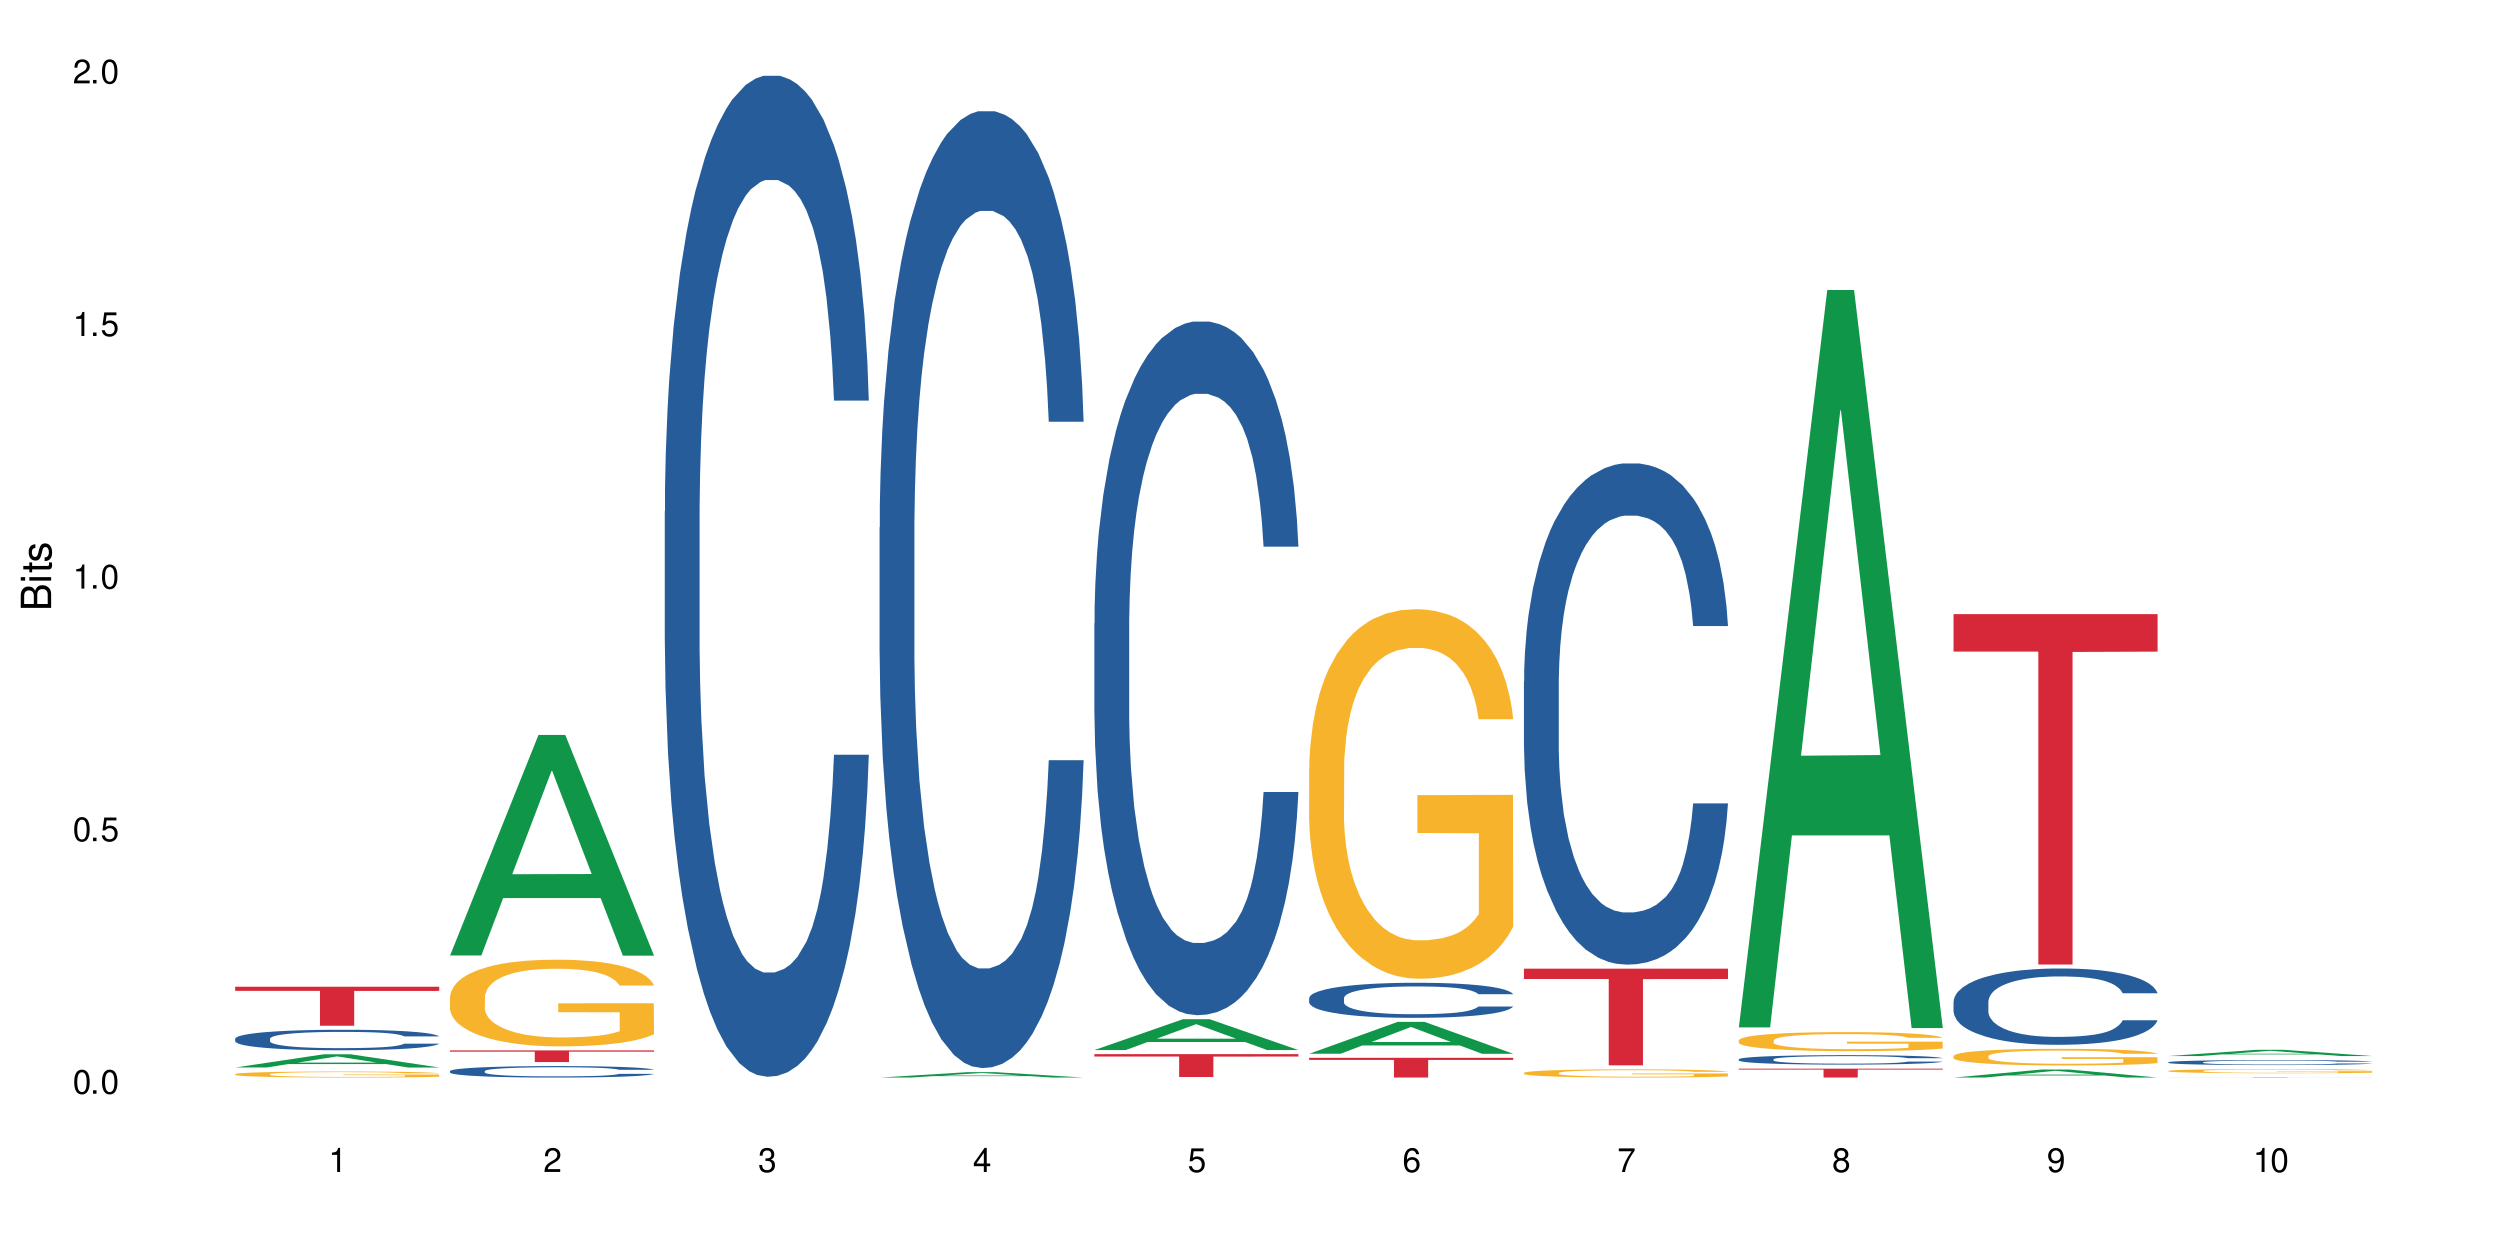 <?xml version="1.0" encoding="UTF-8"?>
<svg xmlns="http://www.w3.org/2000/svg" xmlns:xlink="http://www.w3.org/1999/xlink" width="720" height="360" viewBox="0 0 720 360">
<defs>
<g>
<g id="glyph-0-0">
</g>
<g id="glyph-0-1">
<path d="M 2.641 -6.938 C 2 -6.938 1.422 -6.656 1.078 -6.172 C 0.641 -5.562 0.406 -4.641 0.406 -3.359 C 0.406 -1.016 1.188 0.219 2.641 0.219 C 4.078 0.219 4.859 -1.016 4.859 -3.297 C 4.859 -4.641 4.656 -5.547 4.203 -6.172 C 3.844 -6.656 3.281 -6.938 2.641 -6.938 Z M 2.641 -6.188 C 3.547 -6.188 4 -5.25 4 -3.375 C 4 -1.406 3.562 -0.484 2.625 -0.484 C 1.734 -0.484 1.281 -1.438 1.281 -3.344 C 1.281 -5.25 1.734 -6.188 2.641 -6.188 Z M 2.641 -6.188 "/>
</g>
<g id="glyph-0-2">
<path d="M 1.828 -1 L 0.828 -1 L 0.828 0 L 1.828 0 Z M 1.828 -1 "/>
</g>
<g id="glyph-0-3">
<path d="M 4.562 -6.797 L 1.062 -6.797 L 0.547 -3.094 L 1.328 -3.094 C 1.719 -3.562 2.047 -3.734 2.578 -3.734 C 3.484 -3.734 4.062 -3.109 4.062 -2.094 C 4.062 -1.125 3.484 -0.531 2.578 -0.531 C 1.828 -0.531 1.375 -0.906 1.188 -1.672 L 0.328 -1.672 C 0.453 -1.109 0.547 -0.844 0.75 -0.594 C 1.125 -0.078 1.828 0.219 2.594 0.219 C 3.969 0.219 4.922 -0.781 4.922 -2.219 C 4.922 -3.562 4.031 -4.484 2.719 -4.484 C 2.25 -4.484 1.859 -4.359 1.469 -4.062 L 1.734 -5.969 L 4.562 -5.969 Z M 4.562 -6.797 "/>
</g>
<g id="glyph-0-4">
<path d="M 2.484 -4.938 L 2.484 0 L 3.328 0 L 3.328 -6.938 L 2.766 -6.938 C 2.469 -5.875 2.281 -5.734 0.984 -5.562 L 0.984 -4.938 Z M 2.484 -4.938 "/>
</g>
<g id="glyph-0-5">
<path d="M 4.859 -0.828 L 1.281 -0.828 C 1.359 -1.406 1.672 -1.781 2.5 -2.281 L 3.469 -2.828 C 4.406 -3.344 4.906 -4.062 4.906 -4.906 C 4.906 -5.484 4.672 -6.031 4.266 -6.406 C 3.859 -6.766 3.375 -6.938 2.719 -6.938 C 1.859 -6.938 1.219 -6.625 0.844 -6.031 C 0.609 -5.672 0.5 -5.234 0.484 -4.531 L 1.328 -4.531 C 1.359 -5.016 1.406 -5.281 1.531 -5.516 C 1.75 -5.938 2.188 -6.203 2.703 -6.203 C 3.469 -6.203 4.031 -5.641 4.031 -4.891 C 4.031 -4.344 3.719 -3.859 3.125 -3.516 L 2.234 -3 C 0.812 -2.172 0.406 -1.531 0.328 -0.016 L 4.859 -0.016 Z M 4.859 -0.828 "/>
</g>
<g id="glyph-0-6">
<path d="M 2.125 -3.188 L 2.578 -3.188 C 3.5 -3.188 3.984 -2.766 3.984 -1.922 C 3.984 -1.062 3.469 -0.531 2.594 -0.531 C 1.656 -0.531 1.203 -1 1.156 -2.016 L 0.312 -2.016 C 0.344 -1.453 0.438 -1.094 0.609 -0.781 C 0.953 -0.109 1.625 0.219 2.547 0.219 C 3.953 0.219 4.859 -0.625 4.859 -1.938 C 4.859 -2.828 4.516 -3.297 3.703 -3.594 C 4.344 -3.844 4.656 -4.328 4.656 -5.031 C 4.656 -6.219 3.875 -6.938 2.578 -6.938 C 1.203 -6.938 0.484 -6.172 0.453 -4.703 L 1.297 -4.703 C 1.312 -5.125 1.344 -5.359 1.453 -5.578 C 1.641 -5.969 2.062 -6.203 2.594 -6.203 C 3.344 -6.203 3.797 -5.75 3.797 -5 C 3.797 -4.516 3.609 -4.219 3.25 -4.047 C 3.016 -3.953 2.703 -3.922 2.125 -3.906 Z M 2.125 -3.188 "/>
</g>
<g id="glyph-0-7">
<path d="M 3.141 -1.672 L 3.141 0 L 3.984 0 L 3.984 -1.672 L 4.984 -1.672 L 4.984 -2.438 L 3.984 -2.438 L 3.984 -6.938 L 3.359 -6.938 L 0.266 -2.578 L 0.266 -1.672 Z M 3.141 -2.438 L 1 -2.438 L 3.141 -5.5 Z M 3.141 -2.438 "/>
</g>
<g id="glyph-0-8">
<path d="M 4.781 -5.125 C 4.609 -6.266 3.891 -6.938 2.844 -6.938 C 2.094 -6.938 1.422 -6.578 1.031 -5.953 C 0.594 -5.266 0.406 -4.422 0.406 -3.172 C 0.406 -2 0.578 -1.25 0.984 -0.641 C 1.359 -0.078 1.953 0.219 2.703 0.219 C 3.984 0.219 4.922 -0.75 4.922 -2.094 C 4.922 -3.375 4.062 -4.281 2.844 -4.281 C 2.172 -4.281 1.641 -4.031 1.281 -3.516 C 1.281 -5.234 1.828 -6.188 2.797 -6.188 C 3.391 -6.188 3.797 -5.797 3.938 -5.125 Z M 2.734 -3.531 C 3.547 -3.531 4.062 -2.953 4.062 -2.031 C 4.062 -1.156 3.484 -0.531 2.703 -0.531 C 1.922 -0.531 1.328 -1.188 1.328 -2.078 C 1.328 -2.938 1.906 -3.531 2.734 -3.531 Z M 2.734 -3.531 "/>
</g>
<g id="glyph-0-9">
<path d="M 4.984 -6.797 L 0.438 -6.797 L 0.438 -5.969 L 4.109 -5.969 C 2.5 -3.656 1.828 -2.234 1.328 0 L 2.219 0 C 2.594 -2.172 3.453 -4.047 4.984 -6.094 Z M 4.984 -6.797 "/>
</g>
<g id="glyph-0-10">
<path d="M 3.75 -3.656 C 4.469 -4.094 4.688 -4.438 4.688 -5.078 C 4.688 -6.172 3.844 -6.938 2.641 -6.938 C 1.438 -6.938 0.594 -6.172 0.594 -5.094 C 0.594 -4.438 0.812 -4.094 1.516 -3.656 C 0.734 -3.266 0.359 -2.703 0.359 -1.922 C 0.359 -0.656 1.281 0.219 2.641 0.219 C 3.984 0.219 4.922 -0.656 4.922 -1.922 C 4.922 -2.703 4.531 -3.266 3.75 -3.656 Z M 2.641 -6.188 C 3.359 -6.188 3.812 -5.75 3.812 -5.062 C 3.812 -4.406 3.344 -3.984 2.641 -3.984 C 1.922 -3.984 1.453 -4.406 1.453 -5.078 C 1.453 -5.75 1.922 -6.188 2.641 -6.188 Z M 2.641 -3.266 C 3.484 -3.266 4.062 -2.719 4.062 -1.906 C 4.062 -1.078 3.484 -0.531 2.625 -0.531 C 1.797 -0.531 1.219 -1.094 1.219 -1.906 C 1.219 -2.719 1.781 -3.266 2.641 -3.266 Z M 2.641 -3.266 "/>
</g>
<g id="glyph-0-11">
<path d="M 0.516 -1.578 C 0.672 -0.453 1.406 0.219 2.438 0.219 C 3.188 0.219 3.859 -0.141 4.266 -0.766 C 4.688 -1.453 4.891 -2.297 4.891 -3.547 C 4.891 -4.719 4.703 -5.453 4.312 -6.078 C 3.938 -6.641 3.344 -6.938 2.594 -6.938 C 1.297 -6.938 0.359 -5.969 0.359 -4.625 C 0.359 -3.344 1.234 -2.453 2.453 -2.453 C 3.094 -2.453 3.578 -2.672 4.016 -3.203 C 4 -1.484 3.469 -0.531 2.5 -0.531 C 1.906 -0.531 1.484 -0.906 1.359 -1.578 Z M 2.578 -6.203 C 3.375 -6.203 3.969 -5.531 3.969 -4.641 C 3.969 -3.797 3.391 -3.188 2.547 -3.188 C 1.734 -3.188 1.234 -3.766 1.234 -4.688 C 1.234 -5.562 1.797 -6.203 2.578 -6.203 Z M 2.578 -6.203 "/>
</g>
<g id="glyph-1-0">
</g>
<g id="glyph-1-1">
<path d="M 0 -0.953 L 0 -4.891 C 0 -5.719 -0.234 -6.344 -0.734 -6.797 C -1.188 -7.234 -1.812 -7.469 -2.5 -7.469 C -3.547 -7.469 -4.188 -7 -4.625 -5.875 C -4.984 -6.688 -5.625 -7.094 -6.531 -7.094 C -7.172 -7.094 -7.734 -6.859 -8.141 -6.391 C -8.562 -5.922 -8.75 -5.344 -8.75 -4.5 L -8.75 -0.953 Z M -4.984 -2.062 L -7.766 -2.062 L -7.766 -4.219 C -7.766 -4.844 -7.688 -5.203 -7.453 -5.5 C -7.219 -5.812 -6.859 -5.969 -6.375 -5.969 C -5.891 -5.969 -5.531 -5.812 -5.297 -5.5 C -5.062 -5.203 -4.984 -4.844 -4.984 -4.219 Z M -0.984 -2.062 L -4 -2.062 L -4 -4.781 C -4 -5.766 -3.438 -6.359 -2.484 -6.359 C -1.547 -6.359 -0.984 -5.766 -0.984 -4.781 Z M -0.984 -2.062 "/>
</g>
<g id="glyph-1-2">
<path d="M -6.281 -1.797 L -6.281 -0.797 L 0 -0.797 L 0 -1.797 Z M -8.75 -1.797 L -8.75 -0.797 L -7.484 -0.797 L -7.484 -1.797 Z M -8.75 -1.797 "/>
</g>
<g id="glyph-1-3">
<path d="M -6.281 -3.047 L -6.281 -2.016 L -8.016 -2.016 L -8.016 -1.016 L -6.281 -1.016 L -6.281 -0.172 L -5.469 -0.172 L -5.469 -1.016 L -0.719 -1.016 C -0.078 -1.016 0.281 -1.453 0.281 -2.234 C 0.281 -2.5 0.25 -2.719 0.188 -3.047 L -0.641 -3.047 C -0.609 -2.906 -0.594 -2.766 -0.594 -2.562 C -0.594 -2.141 -0.719 -2.016 -1.156 -2.016 L -5.469 -2.016 L -5.469 -3.047 Z M -6.281 -3.047 "/>
</g>
<g id="glyph-1-4">
<path d="M -4.531 -5.25 C -5.766 -5.25 -6.469 -4.422 -6.469 -2.969 C -6.469 -1.516 -5.719 -0.562 -4.547 -0.562 C -3.562 -0.562 -3.094 -1.062 -2.734 -2.562 L -2.516 -3.484 C -2.344 -4.188 -2.094 -4.469 -1.641 -4.469 C -1.047 -4.469 -0.641 -3.875 -0.641 -3 C -0.641 -2.453 -0.797 -2 -1.062 -1.75 C -1.25 -1.594 -1.422 -1.531 -1.875 -1.469 L -1.875 -0.406 C -0.422 -0.453 0.281 -1.266 0.281 -2.922 C 0.281 -4.5 -0.5 -5.516 -1.719 -5.516 C -2.656 -5.516 -3.172 -4.984 -3.469 -3.734 L -3.703 -2.766 C -3.891 -1.953 -4.156 -1.609 -4.594 -1.609 C -5.188 -1.609 -5.547 -2.125 -5.547 -2.938 C -5.547 -3.75 -5.203 -4.172 -4.531 -4.203 Z M -4.531 -5.25 "/>
</g>
</g>
</defs>
<rect x="-72" y="-36" width="864" height="432" fill="rgb(100%, 100%, 100%)" fill-opacity="1"/>
<path fill-rule="nonzero" fill="rgb(6.275%, 58.824%, 28.235%)" fill-opacity="1" d="M 67.73 307.438 L 67.793 307.434 L 93.223 303.633 L 100.945 303.633 L 126.5 307.441 L 117.52 307.441 L 111.117 306.445 L 83.051 306.445 L 76.773 307.438 L 67.73 307.438 L 85.75 306.035 L 108.543 306.031 L 97.176 304.254 L 97.051 304.25 L 96.926 304.262 L 85.688 306.031 L 85.75 306.035 Z M 67.73 307.438 "/>
<path fill-rule="nonzero" fill="rgb(14.51%, 36.078%, 60%)" fill-opacity="1" d="M 67.73 299.141 L 67.801 299.137 L 67.801 299.004 L 68.02 298.801 L 68.52 298.543 L 69.02 298.363 L 70.312 298.047 L 72.102 297.738 L 73.965 297.5 L 75.328 297.359 L 76.547 297.254 L 79.34 297.055 L 81.133 296.953 L 83.066 296.859 L 85.434 296.77 L 87.152 296.715 L 91.023 296.629 L 93.891 296.59 L 96.113 296.574 L 100.914 296.574 L 103.781 296.594 L 105.859 296.621 L 108.152 296.664 L 110.086 296.715 L 113.457 296.832 L 116.465 296.984 L 117.828 297.07 L 119.977 297.238 L 121.625 297.398 L 122.773 297.539 L 124.062 297.738 L 125.207 297.98 L 126.07 298.258 L 126.5 298.488 L 116.465 298.488 L 115.965 298.273 L 115.391 298.105 L 114.316 297.883 L 113.238 297.727 L 111.734 297.57 L 110.375 297.469 L 108.512 297.367 L 106.863 297.301 L 105.141 297.254 L 103.492 297.223 L 100.34 297.188 L 96.684 297.188 L 95.324 297.199 L 92.527 297.242 L 91.023 297.281 L 88.871 297.355 L 87.367 297.426 L 85.578 297.535 L 84.359 297.625 L 82.852 297.766 L 81.777 297.891 L 80.559 298.066 L 79.844 298.203 L 79.199 298.352 L 78.625 298.531 L 78.195 298.719 L 77.906 298.918 L 77.766 299.113 L 77.766 299.949 L 77.906 300.145 L 78.266 300.371 L 79.199 300.699 L 80.559 300.984 L 82.137 301.211 L 83.641 301.371 L 84.5 301.449 L 85.648 301.535 L 87.441 301.641 L 90.02 301.75 L 91.523 301.793 L 93.816 301.836 L 96.184 301.859 L 99.336 301.859 L 102.133 301.836 L 103.996 301.809 L 105.93 301.766 L 108.582 301.676 L 110.23 301.59 L 111.664 301.484 L 112.738 301.383 L 113.457 301.297 L 114.531 301.129 L 115.391 300.945 L 116.035 300.758 L 116.465 300.574 L 126.5 300.574 L 126.07 300.789 L 125.422 301 L 124.777 301.156 L 123.777 301.348 L 122.629 301.512 L 120.98 301.703 L 119.617 301.824 L 117.828 301.961 L 116.18 302.062 L 114.387 302.156 L 111.734 302.262 L 110.016 302.316 L 108.152 302.363 L 105.93 302.406 L 103.137 302.445 L 100.125 302.469 L 97.328 302.473 L 94.32 302.461 L 92.098 302.441 L 89.16 302.391 L 85.504 302.293 L 82.852 302.191 L 80.773 302.09 L 78.984 301.98 L 76.977 301.836 L 74.395 301.598 L 72.82 301.414 L 71.746 301.266 L 70.527 301.055 L 69.664 300.867 L 68.664 300.562 L 67.945 300.18 L 67.73 299.883 Z M 67.73 299.141 "/>
<path fill-rule="nonzero" fill="rgb(96.863%, 70.196%, 16.863%)" fill-opacity="1" d="M 67.73 309.344 L 67.801 309.344 L 67.801 309.309 L 68.09 309.238 L 68.805 309.141 L 69.738 309.059 L 70.742 308.996 L 71.387 308.961 L 72.461 308.914 L 73.395 308.879 L 75.758 308.809 L 78.77 308.742 L 80.418 308.715 L 82.281 308.688 L 84.93 308.656 L 86.148 308.645 L 89.875 308.621 L 94.105 308.605 L 98.762 308.598 L 100.914 308.602 L 103.852 308.605 L 107.863 308.625 L 110.16 308.641 L 111.949 308.656 L 113.812 308.676 L 116.105 308.707 L 118.258 308.746 L 119.977 308.785 L 121.695 308.832 L 123.129 308.883 L 124.348 308.938 L 125.422 309.004 L 126.07 309.062 L 126.5 309.117 L 116.535 309.117 L 115.965 309.062 L 115.32 309.02 L 114.242 308.965 L 113.168 308.926 L 112.094 308.898 L 110.086 308.855 L 108.367 308.832 L 106.215 308.809 L 104.137 308.793 L 101.773 308.785 L 100.34 308.781 L 96.543 308.781 L 93.102 308.793 L 91.094 308.805 L 89.66 308.816 L 87.656 308.84 L 86.438 308.859 L 85.719 308.875 L 83.57 308.922 L 82.137 308.969 L 81.348 308.996 L 80.344 309.047 L 79.629 309.086 L 78.84 309.152 L 78.41 309.199 L 77.836 309.309 L 77.766 309.594 L 77.98 309.652 L 78.41 309.719 L 78.984 309.777 L 79.844 309.836 L 80.703 309.883 L 82.207 309.945 L 83.496 309.984 L 84.5 310.012 L 86.438 310.055 L 87.227 310.07 L 89.09 310.098 L 91.023 310.121 L 93.387 310.141 L 95.18 310.148 L 98.047 310.156 L 101.703 310.156 L 106 310.148 L 108.727 310.133 L 110.59 310.121 L 111.809 310.109 L 113.312 310.094 L 114.387 310.078 L 115.391 310.059 L 116.609 310.031 L 116.609 309.652 L 98.906 309.652 L 98.906 309.473 L 126.426 309.473 L 126.5 310.094 L 124.992 310.137 L 123.129 310.176 L 121.34 310.211 L 119.477 310.234 L 116.824 310.266 L 114.672 310.285 L 111.375 310.309 L 108.367 310.32 L 105.215 310.332 L 102.418 310.336 L 96.184 310.336 L 93.031 310.324 L 90.52 310.312 L 88.227 310.297 L 85.934 310.277 L 83.066 310.242 L 81.203 310.215 L 79.27 310.184 L 77.336 310.141 L 75.613 310.098 L 74.469 310.066 L 73.32 310.027 L 72.102 309.98 L 70.957 309.926 L 70.098 309.879 L 69.309 309.82 L 68.734 309.77 L 68.16 309.699 L 67.875 309.641 L 67.73 309.59 Z M 67.73 309.344 "/>
<path fill-rule="nonzero" fill="rgb(83.922%, 15.686%, 22.353%)" fill-opacity="1" d="M 67.73 284.176 L 126.5 284.176 L 126.5 285.379 L 102.008 285.391 L 102.008 295.414 L 92.152 295.414 L 92.152 285.402 L 92.008 285.379 L 67.73 285.379 Z M 67.73 284.176 "/>
<path fill-rule="nonzero" fill="rgb(6.275%, 58.824%, 28.235%)" fill-opacity="1" d="M 129.594 275.172 L 129.656 275.109 L 155.082 211.664 L 162.805 211.664 L 188.359 275.23 L 179.383 275.23 L 172.977 258.637 L 144.91 258.637 L 138.633 275.172 L 129.594 275.172 L 147.613 251.773 L 170.402 251.715 L 159.039 222.051 L 158.914 221.992 L 158.789 222.168 L 147.547 251.715 L 147.613 251.773 Z M 129.594 275.172 "/>
<path fill-rule="nonzero" fill="rgb(14.51%, 36.078%, 60%)" fill-opacity="1" d="M 129.594 308.473 L 129.664 308.469 L 129.664 308.395 L 129.879 308.281 L 130.379 308.137 L 130.883 308.035 L 132.172 307.859 L 133.965 307.688 L 135.828 307.555 L 137.188 307.477 L 138.406 307.414 L 141.203 307.305 L 142.992 307.246 L 144.93 307.195 L 147.293 307.145 L 149.016 307.113 L 152.883 307.066 L 155.75 307.043 L 157.973 307.035 L 162.773 307.035 L 165.641 307.047 L 167.719 307.062 L 170.012 307.086 L 171.949 307.113 L 175.316 307.18 L 178.324 307.266 L 179.688 307.312 L 181.836 307.406 L 183.484 307.496 L 184.633 307.574 L 185.922 307.688 L 187.07 307.824 L 187.93 307.977 L 188.359 308.105 L 178.324 308.105 L 177.824 307.984 L 177.25 307.891 L 176.176 307.77 L 175.102 307.68 L 173.598 307.594 L 172.234 307.535 L 170.371 307.477 L 168.723 307.441 L 167.004 307.414 L 165.355 307.398 L 162.199 307.379 L 158.547 307.379 L 157.184 307.383 L 154.391 307.41 L 152.883 307.43 L 150.734 307.473 L 149.23 307.512 L 147.438 307.57 L 146.219 307.625 L 144.715 307.703 L 143.641 307.77 L 142.422 307.871 L 141.703 307.945 L 141.059 308.031 L 140.484 308.129 L 140.055 308.234 L 139.77 308.348 L 139.625 308.457 L 139.625 308.926 L 139.77 309.035 L 140.129 309.16 L 141.059 309.344 L 142.422 309.504 L 143.996 309.633 L 145.504 309.723 L 146.363 309.766 L 147.508 309.812 L 149.301 309.871 L 151.879 309.934 L 153.387 309.957 L 155.68 309.98 L 158.043 309.992 L 161.199 309.992 L 163.992 309.98 L 165.855 309.965 L 167.789 309.941 L 170.441 309.891 L 172.09 309.844 L 173.523 309.785 L 174.598 309.727 L 175.316 309.68 L 176.391 309.586 L 177.25 309.484 L 177.895 309.379 L 178.324 309.273 L 188.359 309.273 L 187.93 309.395 L 187.285 309.512 L 186.641 309.602 L 185.637 309.707 L 184.488 309.801 L 182.84 309.906 L 181.48 309.977 L 179.688 310.051 L 178.039 310.109 L 176.246 310.16 L 173.598 310.219 L 171.875 310.25 L 170.012 310.277 L 167.789 310.301 L 164.996 310.324 L 161.984 310.336 L 159.191 310.336 L 156.18 310.332 L 153.957 310.32 L 151.02 310.293 L 147.367 310.238 L 144.715 310.18 L 142.637 310.125 L 140.844 310.062 L 138.836 309.98 L 136.258 309.848 L 134.68 309.746 L 133.605 309.66 L 132.387 309.543 L 131.527 309.438 L 130.523 309.27 L 129.809 309.055 L 129.594 308.887 Z M 129.594 308.473 "/>
<path fill-rule="nonzero" fill="rgb(96.863%, 70.196%, 16.863%)" fill-opacity="1" d="M 129.594 287.086 L 129.664 287.062 L 129.664 286.605 L 129.949 285.582 L 130.668 284.168 L 131.598 283.004 L 132.602 282.09 L 133.246 281.613 L 134.32 280.926 L 135.254 280.426 L 137.617 279.398 L 140.629 278.441 L 142.277 278.031 L 144.141 277.645 L 146.793 277.211 L 148.012 277.051 L 151.738 276.684 L 155.965 276.457 L 160.625 276.391 L 162.773 276.41 L 165.711 276.504 L 169.727 276.754 L 172.02 276.98 L 173.812 277.211 L 175.676 277.508 L 177.969 277.961 L 180.117 278.512 L 181.836 279.059 L 183.559 279.742 L 184.992 280.473 L 186.211 281.27 L 187.285 282.227 L 187.93 283.027 L 188.359 283.824 L 178.398 283.824 L 177.824 283.027 L 177.18 282.41 L 176.105 281.656 L 175.031 281.109 L 173.953 280.676 L 171.949 280.082 L 170.227 279.719 L 168.078 279.398 L 166 279.195 L 163.633 279.059 L 162.199 279.012 L 158.402 279.012 L 154.961 279.172 L 152.957 279.355 L 151.523 279.535 L 149.516 279.879 L 148.297 280.152 L 147.582 280.336 L 145.43 281.043 L 143.996 281.68 L 143.207 282.113 L 142.207 282.797 L 141.488 283.414 L 140.699 284.328 L 140.27 285.012 L 139.695 286.562 L 139.625 290.668 L 139.84 291.535 L 140.27 292.469 L 140.844 293.289 L 141.703 294.156 L 142.562 294.82 L 144.07 295.707 L 145.359 296.301 L 146.363 296.688 L 148.297 297.305 L 149.086 297.512 L 150.949 297.922 L 152.883 298.238 L 155.25 298.512 L 157.039 298.648 L 159.906 298.766 L 163.562 298.766 L 167.863 298.629 L 170.586 298.445 L 172.449 298.262 L 173.668 298.102 L 175.172 297.852 L 176.246 297.625 L 177.25 297.371 L 178.469 296.984 L 178.469 291.535 L 160.766 291.512 L 160.766 288.957 L 188.289 288.934 L 188.359 297.852 L 186.855 298.469 L 184.992 299.062 L 183.199 299.516 L 181.336 299.906 L 178.684 300.34 L 176.535 300.613 L 173.238 300.93 L 170.227 301.137 L 167.074 301.273 L 164.277 301.34 L 160.984 301.363 L 158.043 301.32 L 154.891 301.184 L 152.383 301 L 150.09 300.773 L 147.797 300.477 L 144.93 299.996 L 143.066 299.609 L 141.129 299.129 L 139.195 298.559 L 137.477 297.941 L 136.328 297.465 L 135.184 296.918 L 133.965 296.234 L 132.816 295.457 L 131.957 294.75 L 131.168 293.953 L 130.594 293.199 L 130.023 292.172 L 129.734 291.352 L 129.594 290.645 Z M 129.594 287.086 "/>
<path fill-rule="nonzero" fill="rgb(83.922%, 15.686%, 22.353%)" fill-opacity="1" d="M 129.594 302.523 L 188.359 302.523 L 188.359 302.883 L 163.867 302.887 L 163.867 305.875 L 154.012 305.875 L 154.012 302.887 L 153.871 302.883 L 129.594 302.883 Z M 129.594 302.523 "/>
<path fill-rule="nonzero" fill="rgb(14.51%, 36.078%, 60%)" fill-opacity="1" d="M 191.453 147.262 L 191.523 147 L 191.523 140.676 L 191.738 130.66 L 192.242 118.012 L 192.742 109.316 L 194.031 93.77 L 195.824 78.746 L 197.688 67.152 L 199.051 60.301 L 200.27 55.031 L 203.062 45.281 L 204.855 40.273 L 206.789 35.793 L 209.156 31.312 L 210.875 28.68 L 214.746 24.461 L 217.613 22.617 L 219.832 21.828 L 224.637 21.828 L 227.5 22.879 L 229.582 24.199 L 231.875 26.305 L 233.809 28.68 L 237.176 34.477 L 240.188 41.855 L 241.547 46.07 L 243.699 54.238 L 245.348 62.145 L 246.492 68.996 L 247.785 78.746 L 248.93 90.605 L 249.789 104.047 L 250.219 115.375 L 240.188 115.375 L 239.684 104.836 L 239.113 96.668 L 238.035 85.863 L 236.961 78.219 L 235.457 70.578 L 234.094 65.57 L 232.23 60.562 L 230.582 57.402 L 228.863 55.031 L 227.215 53.449 L 224.062 51.867 L 220.406 51.867 L 219.043 52.395 L 216.25 54.504 L 214.746 56.348 L 212.594 60.039 L 211.09 63.465 L 209.297 68.734 L 208.078 73.215 L 206.574 80.066 L 205.5 86.125 L 204.281 94.82 L 203.566 101.41 L 202.918 108.789 L 202.348 117.484 L 201.918 126.707 L 201.629 136.457 L 201.484 145.945 L 201.484 186.789 L 201.629 196.277 L 201.988 207.344 L 202.918 223.422 L 204.281 237.387 L 205.859 248.453 L 207.363 256.359 L 208.223 260.051 L 209.371 264.266 L 211.16 269.535 L 213.742 274.805 L 215.246 276.914 L 217.539 279.023 L 219.906 280.078 L 223.059 280.078 L 225.852 279.023 L 227.715 277.707 L 229.652 275.598 L 232.305 271.117 L 233.953 266.902 L 235.387 261.895 L 236.461 256.887 L 237.176 252.672 L 238.254 244.5 L 239.113 235.543 L 239.758 226.32 L 240.188 217.359 L 250.219 217.359 L 249.789 227.898 L 249.145 238.176 L 248.5 245.82 L 247.496 255.043 L 246.352 263.211 L 244.703 272.434 L 243.34 278.496 L 241.547 285.082 L 239.898 290.09 L 238.109 294.57 L 235.457 299.84 L 233.738 302.477 L 231.875 304.848 L 229.652 306.957 L 226.855 308.801 L 223.848 309.855 L 221.051 310.117 L 218.043 309.59 L 215.82 308.539 L 212.883 306.164 L 209.227 301.422 L 206.574 296.414 L 204.496 291.41 L 202.703 286.137 L 200.699 279.023 L 198.117 267.43 L 196.543 258.469 L 195.465 251.09 L 194.246 240.812 L 193.387 231.59 L 192.383 216.832 L 191.668 198.121 L 191.453 183.629 Z M 191.453 147.262 "/>
<path fill-rule="nonzero" fill="rgb(6.275%, 58.824%, 28.235%)" fill-opacity="1" d="M 253.312 310.336 L 253.375 310.336 L 278.805 308.77 L 286.527 308.77 L 312.082 310.336 L 303.102 310.336 L 296.699 309.93 L 268.633 309.93 L 262.355 310.336 L 253.312 310.336 L 271.332 309.758 L 294.125 309.758 L 282.762 309.027 L 282.633 309.027 L 282.508 309.031 L 271.27 309.758 L 271.332 309.758 Z M 253.312 310.336 "/>
<path fill-rule="nonzero" fill="rgb(14.51%, 36.078%, 60%)" fill-opacity="1" d="M 253.312 151.941 L 253.387 151.691 L 253.387 145.645 L 253.602 136.074 L 254.102 123.98 L 254.605 115.668 L 255.895 100.809 L 257.684 86.449 L 259.547 75.367 L 260.91 68.816 L 262.129 63.781 L 264.922 54.461 L 266.715 49.672 L 268.652 45.391 L 271.016 41.109 L 272.734 38.59 L 276.605 34.559 L 279.473 32.797 L 281.695 32.039 L 286.496 32.039 L 289.363 33.047 L 291.441 34.309 L 293.734 36.324 L 295.668 38.59 L 299.039 44.133 L 302.047 51.184 L 303.41 55.215 L 305.559 63.023 L 307.207 70.582 L 308.355 77.129 L 309.645 86.449 L 310.793 97.785 L 311.652 110.633 L 312.082 121.465 L 302.047 121.465 L 301.547 111.387 L 300.973 103.578 L 299.898 93.25 L 298.824 85.945 L 297.316 78.641 L 295.957 73.855 L 294.094 69.07 L 292.445 66.047 L 290.723 63.781 L 289.074 62.27 L 285.922 60.758 L 282.266 60.758 L 280.906 61.262 L 278.109 63.277 L 276.605 65.039 L 274.457 68.566 L 272.949 71.84 L 271.16 76.879 L 269.941 81.16 L 268.434 87.711 L 267.359 93.504 L 266.141 101.816 L 265.426 108.113 L 264.781 115.164 L 264.207 123.477 L 263.777 132.293 L 263.492 141.613 L 263.348 150.684 L 263.348 189.727 L 263.492 198.793 L 263.848 209.375 L 264.781 224.738 L 266.141 238.09 L 267.719 248.668 L 269.223 256.227 L 270.082 259.754 L 271.23 263.781 L 273.023 268.82 L 275.602 273.859 L 277.105 275.875 L 279.402 277.891 L 281.766 278.895 L 284.918 278.895 L 287.715 277.891 L 289.578 276.629 L 291.512 274.613 L 294.164 270.332 L 295.812 266.301 L 297.246 261.516 L 298.32 256.73 L 299.039 252.699 L 300.113 244.891 L 300.973 236.328 L 301.617 227.512 L 302.047 218.945 L 312.082 218.945 L 311.652 229.023 L 311.008 238.844 L 310.363 246.148 L 309.359 254.965 L 308.211 262.773 L 306.562 271.59 L 305.203 277.387 L 303.41 283.684 L 301.762 288.469 L 299.969 292.75 L 297.316 297.789 L 295.598 300.309 L 293.734 302.574 L 291.512 304.59 L 288.719 306.352 L 285.707 307.359 L 282.914 307.613 L 279.902 307.109 L 277.68 306.102 L 274.742 303.832 L 271.086 299.301 L 268.434 294.516 L 266.355 289.727 L 264.566 284.691 L 262.559 277.891 L 259.98 266.805 L 258.402 258.242 L 257.328 251.188 L 256.109 241.363 L 255.25 232.547 L 254.246 218.441 L 253.527 200.559 L 253.312 186.703 Z M 253.312 151.941 "/>
<path fill-rule="nonzero" fill="rgb(6.275%, 58.824%, 28.235%)" fill-opacity="1" d="M 315.176 302.414 L 315.238 302.406 L 340.664 293.535 L 348.387 293.535 L 373.941 302.422 L 364.965 302.422 L 358.559 300.102 L 330.496 300.102 L 324.215 302.414 L 315.176 302.414 L 333.195 299.145 L 355.984 299.137 L 344.621 294.988 L 344.496 294.98 L 344.371 295.004 L 333.133 299.137 L 333.195 299.145 Z M 315.176 302.414 "/>
<path fill-rule="nonzero" fill="rgb(14.51%, 36.078%, 60%)" fill-opacity="1" d="M 315.176 179.535 L 315.246 179.355 L 315.246 174.973 L 315.461 168.035 L 315.961 159.27 L 316.465 153.246 L 317.754 142.473 L 319.547 132.062 L 321.41 124.031 L 322.77 119.281 L 323.988 115.629 L 326.785 108.875 L 328.578 105.406 L 330.512 102.301 L 332.875 99.199 L 334.598 97.371 L 338.465 94.449 L 341.332 93.172 L 343.555 92.625 L 348.355 92.625 L 351.223 93.355 L 353.301 94.27 L 355.594 95.727 L 357.531 97.371 L 360.898 101.391 L 363.91 106.5 L 365.27 109.422 L 367.422 115.082 L 369.07 120.562 L 370.215 125.309 L 371.504 132.062 L 372.652 140.281 L 373.512 149.594 L 373.941 157.445 L 363.91 157.445 L 363.406 150.141 L 362.832 144.48 L 361.758 136.992 L 360.684 131.699 L 359.18 126.402 L 357.816 122.934 L 355.953 119.465 L 354.305 117.273 L 352.586 115.629 L 350.938 114.535 L 347.785 113.441 L 344.129 113.441 L 342.766 113.805 L 339.973 115.266 L 338.465 116.543 L 336.316 119.102 L 334.812 121.473 L 333.02 125.125 L 331.801 128.23 L 330.297 132.977 L 329.223 137.176 L 328.004 143.203 L 327.285 147.766 L 326.641 152.879 L 326.066 158.906 L 325.637 165.297 L 325.352 172.051 L 325.207 178.625 L 325.207 206.926 L 325.352 213.5 L 325.711 221.168 L 326.641 232.305 L 328.004 241.984 L 329.578 249.652 L 331.086 255.129 L 331.945 257.684 L 333.09 260.605 L 334.883 264.258 L 337.465 267.91 L 338.969 269.371 L 341.262 270.832 L 343.625 271.562 L 346.781 271.562 L 349.574 270.832 L 351.438 269.918 L 353.375 268.457 L 356.023 265.355 L 357.672 262.434 L 359.105 258.965 L 360.184 255.496 L 360.898 252.574 L 361.973 246.914 L 362.832 240.703 L 363.48 234.312 L 363.91 228.105 L 373.941 228.105 L 373.512 235.41 L 372.867 242.531 L 372.223 247.824 L 371.219 254.215 L 370.07 259.875 L 368.422 266.266 L 367.062 270.465 L 365.27 275.031 L 363.621 278.5 L 361.832 281.605 L 359.18 285.258 L 357.457 287.082 L 355.594 288.727 L 353.375 290.188 L 350.578 291.465 L 347.57 292.195 L 344.773 292.379 L 341.762 292.012 L 339.543 291.281 L 336.602 289.637 L 332.949 286.352 L 330.297 282.883 L 328.219 279.414 L 326.426 275.762 L 324.418 270.832 L 321.84 262.797 L 320.262 256.59 L 319.188 251.477 L 317.969 244.355 L 317.109 237.965 L 316.105 227.742 L 315.391 214.777 L 315.176 204.734 Z M 315.176 179.535 "/>
<path fill-rule="nonzero" fill="rgb(83.922%, 15.686%, 22.353%)" fill-opacity="1" d="M 315.176 303.582 L 373.941 303.582 L 373.941 304.289 L 349.449 304.293 L 349.449 310.184 L 339.594 310.184 L 339.594 304.301 L 339.453 304.289 L 315.176 304.289 Z M 315.176 303.582 "/>
<path fill-rule="nonzero" fill="rgb(6.275%, 58.824%, 28.235%)" fill-opacity="1" d="M 377.035 303.48 L 377.098 303.473 L 402.527 294.297 L 410.25 294.297 L 435.805 303.488 L 426.824 303.488 L 420.422 301.09 L 392.355 301.09 L 386.078 303.48 L 377.035 303.48 L 395.055 300.098 L 417.848 300.09 L 406.48 295.797 L 406.355 295.789 L 406.23 295.816 L 394.992 300.09 L 395.055 300.098 Z M 377.035 303.48 "/>
<path fill-rule="nonzero" fill="rgb(14.51%, 36.078%, 60%)" fill-opacity="1" d="M 377.035 287.438 L 377.105 287.43 L 377.105 287.207 L 377.32 286.855 L 377.824 286.414 L 378.324 286.109 L 379.617 285.566 L 381.406 285.039 L 383.27 284.633 L 384.633 284.395 L 385.852 284.211 L 388.645 283.867 L 390.438 283.691 L 392.371 283.535 L 394.738 283.379 L 396.457 283.285 L 400.328 283.141 L 403.195 283.074 L 405.414 283.047 L 410.219 283.047 L 413.086 283.082 L 415.164 283.129 L 417.457 283.203 L 419.391 283.285 L 422.758 283.488 L 425.77 283.746 L 427.133 283.895 L 429.281 284.18 L 430.93 284.457 L 432.078 284.699 L 433.367 285.039 L 434.512 285.453 L 435.375 285.926 L 435.805 286.32 L 425.77 286.32 L 425.27 285.953 L 424.695 285.668 L 423.621 285.289 L 422.543 285.02 L 421.039 284.754 L 419.68 284.578 L 417.816 284.402 L 416.168 284.293 L 414.445 284.211 L 412.797 284.152 L 409.645 284.098 L 405.988 284.098 L 404.629 284.117 L 401.832 284.191 L 400.328 284.254 L 398.176 284.383 L 396.672 284.504 L 394.879 284.688 L 393.664 284.844 L 392.156 285.086 L 391.082 285.297 L 389.863 285.602 L 389.148 285.832 L 388.504 286.09 L 387.93 286.395 L 387.5 286.719 L 387.211 287.059 L 387.07 287.391 L 387.07 288.82 L 387.211 289.152 L 387.57 289.539 L 388.504 290.102 L 389.863 290.594 L 391.441 290.98 L 392.945 291.258 L 393.805 291.387 L 394.953 291.531 L 396.742 291.719 L 399.324 291.902 L 400.828 291.977 L 403.121 292.051 L 405.488 292.086 L 408.641 292.086 L 411.438 292.051 L 413.301 292.004 L 415.234 291.93 L 417.887 291.773 L 419.535 291.625 L 420.969 291.449 L 422.043 291.273 L 422.758 291.125 L 423.836 290.84 L 424.695 290.527 L 425.34 290.203 L 425.77 289.891 L 435.805 289.891 L 435.375 290.262 L 434.727 290.621 L 434.082 290.887 L 433.078 291.211 L 431.934 291.496 L 430.285 291.82 L 428.922 292.031 L 427.133 292.262 L 425.484 292.438 L 423.691 292.594 L 421.039 292.777 L 419.32 292.871 L 417.457 292.953 L 415.234 293.027 L 412.438 293.09 L 409.43 293.129 L 406.633 293.137 L 403.625 293.117 L 401.402 293.082 L 398.465 293 L 394.809 292.832 L 392.156 292.656 L 390.078 292.484 L 388.289 292.297 L 386.281 292.051 L 383.699 291.645 L 382.125 291.328 L 381.047 291.07 L 379.832 290.711 L 378.969 290.391 L 377.969 289.871 L 377.25 289.219 L 377.035 288.711 Z M 377.035 287.438 "/>
<path fill-rule="nonzero" fill="rgb(96.863%, 70.196%, 16.863%)" fill-opacity="1" d="M 377.035 221.035 L 377.105 220.938 L 377.105 218.992 L 377.395 214.621 L 378.109 208.594 L 379.043 203.637 L 380.047 199.746 L 380.691 197.707 L 381.766 194.789 L 382.695 192.652 L 385.062 188.277 L 388.07 184.191 L 389.719 182.445 L 391.582 180.793 L 394.234 178.945 L 395.453 178.262 L 399.18 176.707 L 403.41 175.734 L 408.066 175.445 L 410.219 175.543 L 413.156 175.93 L 417.168 177 L 419.461 177.973 L 421.254 178.945 L 423.117 180.207 L 425.41 182.152 L 427.562 184.484 L 429.281 186.816 L 431 189.734 L 432.434 192.844 L 433.652 196.246 L 434.727 200.328 L 435.375 203.73 L 435.805 207.133 L 425.84 207.133 L 425.27 203.73 L 424.621 201.109 L 423.547 197.898 L 422.473 195.566 L 421.398 193.719 L 419.391 191.191 L 417.672 189.637 L 415.52 188.277 L 413.441 187.402 L 411.078 186.816 L 409.645 186.625 L 405.848 186.625 L 402.406 187.305 L 400.398 188.082 L 398.965 188.859 L 396.961 190.316 L 395.742 191.484 L 395.023 192.262 L 392.875 195.273 L 391.441 197.996 L 390.652 199.844 L 389.648 202.762 L 388.934 205.387 L 388.145 209.273 L 387.715 212.191 L 387.141 218.801 L 387.07 236.297 L 387.285 239.992 L 387.715 243.977 L 388.289 247.477 L 389.148 251.172 L 390.008 253.988 L 391.512 257.781 L 392.801 260.309 L 393.805 261.961 L 395.742 264.586 L 396.527 265.461 L 398.391 267.211 L 400.328 268.57 L 402.691 269.738 L 404.484 270.32 L 407.352 270.805 L 411.008 270.805 L 415.305 270.223 L 418.031 269.445 L 419.895 268.668 L 421.109 267.988 L 422.617 266.918 L 423.691 265.945 L 424.695 264.875 L 425.914 263.223 L 425.914 239.992 L 408.211 239.895 L 408.211 229.008 L 435.73 228.91 L 435.805 266.918 L 434.297 269.543 L 432.434 272.07 L 430.645 274.016 L 428.781 275.668 L 426.129 277.516 L 423.977 278.68 L 420.68 280.043 L 417.672 280.918 L 414.52 281.5 L 411.723 281.793 L 408.426 281.887 L 405.488 281.695 L 402.336 281.109 L 399.824 280.332 L 397.531 279.359 L 395.238 278.098 L 392.371 276.055 L 390.508 274.402 L 388.574 272.363 L 386.641 269.93 L 384.918 267.309 L 383.773 265.266 L 382.625 262.934 L 381.406 260.016 L 380.262 256.711 L 379.398 253.699 L 378.613 250.297 L 378.039 247.086 L 377.465 242.715 L 377.18 239.215 L 377.035 236.199 Z M 377.035 221.035 "/>
<path fill-rule="nonzero" fill="rgb(83.922%, 15.686%, 22.353%)" fill-opacity="1" d="M 377.035 304.648 L 435.805 304.648 L 435.805 305.258 L 411.312 305.262 L 411.312 310.336 L 401.457 310.336 L 401.457 305.27 L 401.312 305.258 L 377.035 305.258 Z M 377.035 304.648 "/>
<path fill-rule="nonzero" fill="rgb(14.51%, 36.078%, 60%)" fill-opacity="1" d="M 438.895 196.277 L 438.969 196.145 L 438.969 192.98 L 439.184 187.965 L 439.684 181.633 L 440.188 177.277 L 441.477 169.492 L 443.27 161.973 L 445.133 156.168 L 446.492 152.734 L 447.711 150.098 L 450.508 145.215 L 452.297 142.707 L 454.234 140.465 L 456.598 138.223 L 458.316 136.902 L 462.188 134.793 L 465.055 133.867 L 467.277 133.473 L 472.078 133.473 L 474.945 134 L 477.023 134.66 L 479.316 135.715 L 481.254 136.902 L 484.621 139.805 L 487.629 143.5 L 488.992 145.609 L 491.141 149.699 L 492.789 153.66 L 493.938 157.09 L 495.227 161.973 L 496.375 167.91 L 497.234 174.637 L 497.664 180.312 L 487.629 180.312 L 487.129 175.035 L 486.555 170.945 L 485.48 165.535 L 484.406 161.707 L 482.898 157.883 L 481.539 155.375 L 479.676 152.867 L 478.027 151.285 L 476.309 150.098 L 474.66 149.305 L 471.504 148.512 L 467.852 148.512 L 466.488 148.777 L 463.691 149.832 L 462.188 150.758 L 460.039 152.605 L 458.535 154.32 L 456.742 156.957 L 455.523 159.199 L 454.02 162.633 L 452.941 165.668 L 451.727 170.02 L 451.008 173.32 L 450.363 177.012 L 449.789 181.367 L 449.359 185.984 L 449.074 190.867 L 448.93 195.617 L 448.93 216.07 L 449.074 220.82 L 449.43 226.359 L 450.363 234.41 L 451.727 241.402 L 453.301 246.945 L 454.805 250.902 L 455.668 252.75 L 456.812 254.859 L 458.605 257.5 L 461.184 260.141 L 462.691 261.195 L 464.984 262.25 L 467.348 262.777 L 470.5 262.777 L 473.297 262.25 L 475.16 261.59 L 477.094 260.535 L 479.746 258.293 L 481.395 256.18 L 482.828 253.672 L 483.902 251.168 L 484.621 249.055 L 485.695 244.965 L 486.555 240.48 L 487.199 235.859 L 487.629 231.375 L 497.664 231.375 L 497.234 236.652 L 496.59 241.797 L 495.945 245.625 L 494.941 250.242 L 493.793 254.332 L 492.145 258.953 L 490.785 261.984 L 488.992 265.285 L 487.344 267.793 L 485.551 270.035 L 482.898 272.672 L 481.18 273.992 L 479.316 275.18 L 477.094 276.234 L 474.301 277.16 L 471.289 277.688 L 468.496 277.82 L 465.484 277.555 L 463.262 277.027 L 460.324 275.84 L 456.668 273.465 L 454.02 270.957 L 451.941 268.453 L 450.148 265.812 L 448.141 262.25 L 445.562 256.445 L 443.984 251.957 L 442.91 248.266 L 441.691 243.117 L 440.832 238.5 L 439.828 231.109 L 439.109 221.742 L 438.895 214.484 Z M 438.895 196.277 "/>
<path fill-rule="nonzero" fill="rgb(96.863%, 70.196%, 16.863%)" fill-opacity="1" d="M 438.895 308.984 L 438.969 308.98 L 438.969 308.938 L 439.254 308.84 L 439.973 308.707 L 440.902 308.598 L 441.906 308.508 L 442.551 308.465 L 443.625 308.398 L 444.559 308.352 L 446.922 308.254 L 449.934 308.164 L 451.582 308.125 L 453.445 308.086 L 456.098 308.047 L 457.316 308.031 L 461.043 307.996 L 465.27 307.977 L 469.93 307.969 L 472.078 307.973 L 475.016 307.98 L 479.031 308.004 L 481.324 308.023 L 483.117 308.047 L 484.98 308.074 L 487.273 308.117 L 489.422 308.172 L 491.141 308.223 L 492.863 308.285 L 494.297 308.355 L 495.516 308.434 L 496.59 308.523 L 497.234 308.598 L 497.664 308.676 L 487.703 308.676 L 487.129 308.598 L 486.484 308.539 L 485.41 308.469 L 484.332 308.418 L 483.258 308.375 L 481.254 308.32 L 479.531 308.285 L 477.383 308.254 L 475.305 308.234 L 472.938 308.223 L 471.504 308.219 L 467.707 308.219 L 464.266 308.234 L 462.262 308.25 L 460.828 308.266 L 458.82 308.301 L 457.602 308.324 L 456.887 308.344 L 454.734 308.41 L 453.301 308.473 L 452.512 308.512 L 451.512 308.578 L 450.793 308.637 L 450.004 308.723 L 449.574 308.785 L 449 308.934 L 448.93 309.324 L 449.145 309.406 L 449.574 309.492 L 450.148 309.57 L 451.008 309.652 L 451.867 309.715 L 453.375 309.801 L 454.664 309.855 L 455.668 309.895 L 457.602 309.953 L 458.391 309.973 L 460.254 310.012 L 462.188 310.043 L 464.555 310.066 L 466.344 310.082 L 469.211 310.09 L 472.867 310.09 L 477.168 310.078 L 479.891 310.062 L 481.754 310.043 L 482.973 310.027 L 484.477 310.004 L 485.551 309.984 L 486.555 309.961 L 487.773 309.922 L 487.773 309.406 L 470.07 309.402 L 470.07 309.16 L 497.594 309.16 L 497.664 310.004 L 496.16 310.062 L 494.297 310.121 L 492.504 310.164 L 490.641 310.199 L 487.988 310.242 L 485.84 310.266 L 482.543 310.297 L 479.531 310.316 L 476.379 310.328 L 473.582 310.336 L 470.285 310.336 L 467.348 310.332 L 464.195 310.32 L 461.688 310.305 L 459.395 310.281 L 457.102 310.254 L 454.234 310.207 L 452.371 310.172 L 450.434 310.125 L 448.5 310.07 L 446.781 310.012 L 445.633 309.969 L 444.484 309.914 L 443.27 309.852 L 442.121 309.777 L 441.262 309.711 L 440.473 309.633 L 439.898 309.562 L 439.328 309.465 L 439.039 309.387 L 438.895 309.32 Z M 438.895 308.984 "/>
<path fill-rule="nonzero" fill="rgb(83.922%, 15.686%, 22.353%)" fill-opacity="1" d="M 438.895 278.977 L 497.664 278.977 L 497.664 281.957 L 473.172 281.984 L 473.172 306.809 L 463.316 306.809 L 463.316 282.008 L 463.176 281.957 L 438.895 281.957 Z M 438.895 278.977 "/>
<path fill-rule="nonzero" fill="rgb(6.275%, 58.824%, 28.235%)" fill-opacity="1" d="M 500.758 295.891 L 500.82 295.691 L 526.25 83.516 L 533.973 83.516 L 559.523 296.09 L 550.547 296.09 L 544.141 240.602 L 516.078 240.602 L 509.797 295.891 L 500.758 295.891 L 518.777 217.645 L 541.566 217.445 L 530.203 118.246 L 530.078 118.043 L 529.953 118.645 L 518.715 217.445 L 518.777 217.645 Z M 500.758 295.891 "/>
<path fill-rule="nonzero" fill="rgb(14.51%, 36.078%, 60%)" fill-opacity="1" d="M 500.758 305.074 L 500.828 305.07 L 500.828 305.012 L 501.043 304.914 L 501.547 304.797 L 502.047 304.715 L 503.336 304.566 L 505.129 304.426 L 506.992 304.316 L 508.355 304.25 L 509.57 304.199 L 512.367 304.109 L 514.16 304.062 L 516.094 304.02 L 518.461 303.977 L 520.18 303.949 L 524.051 303.91 L 526.914 303.895 L 529.137 303.887 L 533.938 303.887 L 536.805 303.895 L 538.883 303.91 L 541.18 303.93 L 543.113 303.949 L 546.48 304.004 L 549.492 304.074 L 550.852 304.117 L 553.004 304.191 L 554.652 304.266 L 555.797 304.332 L 557.09 304.426 L 558.234 304.535 L 559.094 304.664 L 559.523 304.77 L 549.492 304.77 L 548.988 304.672 L 548.418 304.594 L 547.34 304.492 L 546.266 304.418 L 544.762 304.348 L 543.398 304.301 L 541.535 304.254 L 539.887 304.223 L 538.168 304.199 L 536.52 304.184 L 533.367 304.172 L 529.711 304.172 L 528.348 304.176 L 525.555 304.195 L 524.051 304.211 L 521.898 304.246 L 520.395 304.281 L 518.602 304.328 L 517.383 304.371 L 515.879 304.438 L 514.805 304.496 L 513.586 304.578 L 512.867 304.641 L 512.223 304.707 L 511.652 304.793 L 511.219 304.879 L 510.934 304.969 L 510.789 305.059 L 510.789 305.445 L 510.934 305.535 L 511.293 305.641 L 512.223 305.793 L 513.586 305.926 L 515.164 306.031 L 516.668 306.105 L 517.527 306.141 L 518.676 306.18 L 520.465 306.23 L 523.047 306.281 L 524.551 306.301 L 526.844 306.32 L 529.211 306.328 L 532.363 306.328 L 535.156 306.32 L 537.02 306.309 L 538.957 306.285 L 541.609 306.246 L 543.258 306.203 L 544.691 306.156 L 545.766 306.109 L 546.48 306.07 L 547.555 305.992 L 548.418 305.906 L 549.062 305.82 L 549.492 305.734 L 559.523 305.734 L 559.094 305.836 L 558.449 305.934 L 557.805 306.004 L 556.801 306.094 L 555.656 306.168 L 554.008 306.258 L 552.645 306.312 L 550.852 306.375 L 549.203 306.426 L 547.414 306.465 L 544.762 306.516 L 543.043 306.543 L 541.18 306.562 L 538.957 306.582 L 536.16 306.602 L 533.152 306.609 L 530.355 306.613 L 527.348 306.609 L 525.125 306.598 L 522.188 306.574 L 518.531 306.531 L 515.879 306.484 L 513.801 306.438 L 512.008 306.387 L 510.004 306.32 L 507.422 306.211 L 505.844 306.125 L 504.77 306.055 L 503.551 305.957 L 502.691 305.871 L 501.688 305.73 L 500.973 305.555 L 500.758 305.418 Z M 500.758 305.074 "/>
<path fill-rule="nonzero" fill="rgb(96.863%, 70.196%, 16.863%)" fill-opacity="1" d="M 500.758 299.594 L 500.828 299.59 L 500.828 299.488 L 501.117 299.266 L 501.832 298.953 L 502.766 298.699 L 503.766 298.5 L 504.414 298.395 L 505.488 298.242 L 506.418 298.133 L 508.785 297.906 L 511.793 297.699 L 513.441 297.609 L 515.305 297.523 L 517.957 297.426 L 519.176 297.391 L 522.902 297.312 L 527.133 297.262 L 531.789 297.246 L 533.938 297.254 L 536.879 297.273 L 540.891 297.328 L 543.184 297.379 L 544.977 297.426 L 546.84 297.492 L 549.133 297.594 L 551.281 297.711 L 553.004 297.832 L 554.723 297.984 L 556.156 298.145 L 557.375 298.32 L 558.449 298.527 L 559.094 298.703 L 559.523 298.879 L 549.562 298.879 L 548.988 298.703 L 548.344 298.57 L 547.27 298.402 L 546.195 298.285 L 545.121 298.188 L 543.113 298.059 L 541.395 297.977 L 539.242 297.906 L 537.164 297.863 L 534.801 297.832 L 533.367 297.824 L 529.566 297.824 L 526.129 297.859 L 524.121 297.898 L 522.688 297.938 L 520.68 298.012 L 519.461 298.074 L 518.746 298.113 L 516.598 298.27 L 515.164 298.41 L 514.375 298.504 L 513.371 298.652 L 512.652 298.789 L 511.867 298.988 L 511.438 299.141 L 510.863 299.48 L 510.789 300.379 L 511.004 300.57 L 511.438 300.777 L 512.008 300.957 L 512.867 301.145 L 513.73 301.293 L 515.234 301.484 L 516.523 301.617 L 517.527 301.703 L 519.461 301.836 L 520.25 301.883 L 522.113 301.973 L 524.051 302.043 L 526.414 302.102 L 528.207 302.133 L 531.074 302.156 L 534.727 302.156 L 539.027 302.125 L 541.75 302.086 L 543.613 302.047 L 544.832 302.012 L 546.34 301.957 L 547.414 301.906 L 548.418 301.852 L 549.633 301.766 L 549.633 300.57 L 531.934 300.566 L 531.934 300.004 L 559.453 300 L 559.523 301.957 L 558.02 302.094 L 556.156 302.223 L 554.363 302.32 L 552.5 302.406 L 549.852 302.504 L 547.699 302.562 L 544.402 302.633 L 541.395 302.676 L 538.238 302.707 L 535.445 302.723 L 532.148 302.727 L 529.211 302.719 L 526.055 302.688 L 523.547 302.648 L 521.254 302.598 L 518.961 302.531 L 516.094 302.426 L 514.23 302.344 L 512.297 302.238 L 510.359 302.113 L 508.641 301.977 L 507.492 301.871 L 506.348 301.75 L 505.129 301.602 L 503.98 301.43 L 503.121 301.277 L 502.332 301.102 L 501.762 300.938 L 501.188 300.711 L 500.902 300.531 L 500.758 300.375 Z M 500.758 299.594 "/>
<path fill-rule="nonzero" fill="rgb(83.922%, 15.686%, 22.353%)" fill-opacity="1" d="M 500.758 307.773 L 559.523 307.773 L 559.523 308.047 L 535.031 308.051 L 535.031 310.336 L 525.18 310.336 L 525.18 308.051 L 525.035 308.047 L 500.758 308.047 Z M 500.758 307.773 "/>
<path fill-rule="nonzero" fill="rgb(6.275%, 58.824%, 28.235%)" fill-opacity="1" d="M 562.617 310.336 L 562.68 310.332 L 588.109 308.016 L 595.832 308.016 L 621.387 310.336 L 612.406 310.336 L 606.004 309.73 L 577.938 309.73 L 571.66 310.336 L 562.617 310.336 L 580.637 309.48 L 603.43 309.48 L 592.066 308.395 L 591.938 308.395 L 591.812 308.398 L 580.574 309.48 L 580.637 309.48 Z M 562.617 310.336 "/>
<path fill-rule="nonzero" fill="rgb(14.51%, 36.078%, 60%)" fill-opacity="1" d="M 562.617 288.496 L 562.691 288.477 L 562.691 287.996 L 562.906 287.23 L 563.406 286.27 L 563.906 285.605 L 565.199 284.422 L 566.988 283.277 L 568.852 282.395 L 570.215 281.871 L 571.434 281.469 L 574.227 280.727 L 576.02 280.348 L 577.953 280.004 L 580.32 279.664 L 582.039 279.461 L 585.91 279.141 L 588.777 279 L 591 278.941 L 595.801 278.941 L 598.668 279.02 L 600.746 279.121 L 603.039 279.281 L 604.973 279.461 L 608.344 279.902 L 611.352 280.465 L 612.715 280.789 L 614.863 281.41 L 616.512 282.012 L 617.66 282.535 L 618.949 283.277 L 620.098 284.18 L 620.957 285.203 L 621.387 286.066 L 611.352 286.066 L 610.852 285.266 L 610.277 284.641 L 609.203 283.82 L 608.129 283.238 L 606.621 282.656 L 605.262 282.273 L 603.398 281.891 L 601.75 281.652 L 600.027 281.469 L 598.379 281.348 L 595.227 281.23 L 591.57 281.23 L 590.211 281.27 L 587.414 281.43 L 585.91 281.57 L 583.762 281.852 L 582.254 282.113 L 580.465 282.516 L 579.246 282.855 L 577.738 283.379 L 576.664 283.84 L 575.445 284.5 L 574.73 285.004 L 574.086 285.566 L 573.512 286.227 L 573.082 286.93 L 572.793 287.672 L 572.652 288.395 L 572.652 291.508 L 572.793 292.23 L 573.152 293.074 L 574.086 294.297 L 575.445 295.363 L 577.023 296.207 L 578.527 296.809 L 579.387 297.09 L 580.535 297.41 L 582.328 297.812 L 584.906 298.215 L 586.41 298.375 L 588.707 298.535 L 591.07 298.613 L 594.223 298.613 L 597.02 298.535 L 598.883 298.434 L 600.816 298.273 L 603.469 297.934 L 605.117 297.609 L 606.551 297.23 L 607.625 296.848 L 608.344 296.527 L 609.418 295.906 L 610.277 295.223 L 610.922 294.52 L 611.352 293.836 L 621.387 293.836 L 620.957 294.641 L 620.312 295.422 L 619.664 296.004 L 618.664 296.707 L 617.516 297.328 L 615.867 298.031 L 614.504 298.496 L 612.715 298.996 L 611.066 299.379 L 609.273 299.719 L 606.621 300.121 L 604.902 300.32 L 603.039 300.5 L 600.816 300.664 L 598.023 300.805 L 595.012 300.883 L 592.219 300.902 L 589.207 300.863 L 586.984 300.781 L 584.047 300.602 L 580.391 300.242 L 577.738 299.859 L 575.66 299.477 L 573.871 299.078 L 571.863 298.535 L 569.281 297.652 L 567.707 296.969 L 566.633 296.406 L 565.414 295.625 L 564.555 294.922 L 563.551 293.797 L 562.832 292.371 L 562.617 291.266 Z M 562.617 288.496 "/>
<path fill-rule="nonzero" fill="rgb(96.863%, 70.196%, 16.863%)" fill-opacity="1" d="M 562.617 304.117 L 562.691 304.113 L 562.691 304.023 L 562.977 303.828 L 563.691 303.555 L 564.625 303.332 L 565.629 303.156 L 566.273 303.066 L 567.348 302.934 L 568.281 302.836 L 570.645 302.641 L 573.656 302.457 L 575.305 302.379 L 577.168 302.305 L 579.816 302.219 L 581.035 302.188 L 584.762 302.117 L 588.992 302.074 L 593.648 302.062 L 595.801 302.066 L 598.738 302.082 L 602.754 302.133 L 605.047 302.176 L 606.836 302.219 L 608.699 302.277 L 610.992 302.363 L 613.145 302.469 L 614.863 302.574 L 616.586 302.707 L 618.016 302.848 L 619.234 303 L 620.312 303.184 L 620.957 303.336 L 621.387 303.488 L 611.426 303.488 L 610.852 303.336 L 610.207 303.219 L 609.129 303.074 L 608.055 302.969 L 606.98 302.887 L 604.973 302.773 L 603.254 302.703 L 601.105 302.641 L 599.023 302.602 L 596.66 302.574 L 595.227 302.566 L 591.43 302.566 L 587.988 302.598 L 585.98 302.633 L 584.547 302.668 L 582.543 302.73 L 581.324 302.785 L 580.605 302.82 L 578.457 302.957 L 577.023 303.078 L 576.234 303.16 L 575.23 303.293 L 574.516 303.41 L 573.727 303.586 L 573.297 303.719 L 572.723 304.016 L 572.652 304.805 L 572.867 304.969 L 573.297 305.148 L 573.871 305.309 L 574.73 305.473 L 575.59 305.602 L 577.094 305.773 L 578.387 305.887 L 579.387 305.961 L 581.324 306.078 L 582.113 306.117 L 583.977 306.195 L 585.91 306.258 L 588.273 306.309 L 590.066 306.336 L 592.934 306.359 L 596.59 306.359 L 600.891 306.332 L 603.613 306.297 L 605.477 306.262 L 606.695 306.23 L 608.199 306.184 L 609.273 306.141 L 610.277 306.09 L 611.496 306.016 L 611.496 304.969 L 593.793 304.965 L 593.793 304.477 L 621.312 304.473 L 621.387 306.184 L 619.879 306.301 L 618.016 306.414 L 616.227 306.504 L 614.363 306.578 L 611.711 306.66 L 609.559 306.715 L 606.266 306.773 L 603.254 306.812 L 600.102 306.84 L 597.305 306.852 L 594.008 306.859 L 591.07 306.848 L 587.918 306.824 L 585.41 306.789 L 583.113 306.742 L 580.82 306.688 L 577.953 306.594 L 576.09 306.52 L 574.156 306.43 L 572.223 306.32 L 570.5 306.199 L 569.355 306.109 L 568.207 306.004 L 566.988 305.871 L 565.844 305.723 L 564.984 305.586 L 564.195 305.434 L 563.621 305.289 L 563.047 305.094 L 562.762 304.934 L 562.617 304.801 Z M 562.617 304.117 "/>
<path fill-rule="nonzero" fill="rgb(83.922%, 15.686%, 22.353%)" fill-opacity="1" d="M 562.617 176.863 L 621.387 176.863 L 621.387 187.668 L 596.895 187.762 L 596.895 277.781 L 587.039 277.781 L 587.039 187.855 L 586.895 187.668 L 562.617 187.668 Z M 562.617 176.863 "/>
<path fill-rule="nonzero" fill="rgb(6.275%, 58.824%, 28.235%)" fill-opacity="1" d="M 624.48 304.141 L 624.543 304.137 L 649.969 302.34 L 657.691 302.34 L 683.246 304.141 L 674.27 304.141 L 667.863 303.672 L 639.797 303.672 L 633.52 304.141 L 624.48 304.141 L 642.5 303.477 L 665.289 303.477 L 653.926 302.633 L 653.801 302.633 L 653.676 302.637 L 642.438 303.477 L 642.5 303.477 Z M 624.48 304.141 "/>
<path fill-rule="nonzero" fill="rgb(14.51%, 36.078%, 60%)" fill-opacity="1" d="M 624.48 305.926 L 624.551 305.926 L 624.551 305.895 L 624.766 305.844 L 625.266 305.781 L 625.77 305.738 L 627.059 305.66 L 628.852 305.586 L 630.715 305.527 L 632.074 305.492 L 633.293 305.465 L 636.09 305.418 L 637.879 305.391 L 639.816 305.371 L 642.18 305.348 L 643.902 305.336 L 647.77 305.312 L 650.637 305.305 L 652.859 305.301 L 657.66 305.301 L 660.527 305.305 L 662.605 305.312 L 664.898 305.324 L 666.836 305.336 L 670.203 305.363 L 673.215 305.398 L 674.574 305.422 L 676.727 305.461 L 678.375 305.5 L 679.52 305.535 L 680.809 305.586 L 681.957 305.645 L 682.816 305.711 L 683.246 305.766 L 673.215 305.766 L 672.711 305.715 L 672.137 305.676 L 671.062 305.621 L 669.988 305.582 L 668.484 305.543 L 667.121 305.52 L 665.258 305.492 L 663.609 305.477 L 661.891 305.465 L 660.242 305.457 L 657.086 305.449 L 653.434 305.449 L 652.07 305.453 L 649.277 305.465 L 647.77 305.473 L 645.621 305.492 L 644.117 305.508 L 642.324 305.535 L 641.105 305.559 L 639.602 305.59 L 638.527 305.621 L 637.309 305.664 L 636.59 305.699 L 635.945 305.734 L 635.371 305.777 L 634.941 305.824 L 634.656 305.871 L 634.512 305.922 L 634.512 306.125 L 634.656 306.172 L 635.016 306.227 L 635.945 306.309 L 637.309 306.379 L 638.883 306.434 L 640.391 306.473 L 641.25 306.488 L 642.395 306.512 L 644.188 306.539 L 646.766 306.562 L 648.273 306.574 L 650.566 306.586 L 652.93 306.59 L 656.086 306.59 L 658.879 306.586 L 660.742 306.578 L 662.68 306.566 L 665.328 306.547 L 666.977 306.523 L 668.41 306.5 L 669.488 306.473 L 670.203 306.453 L 671.277 306.414 L 672.137 306.367 L 672.781 306.32 L 673.215 306.277 L 683.246 306.277 L 682.816 306.328 L 682.172 306.383 L 681.527 306.418 L 680.523 306.465 L 679.375 306.508 L 677.727 306.551 L 676.367 306.582 L 674.574 306.617 L 672.926 306.641 L 671.133 306.664 L 668.484 306.688 L 666.762 306.703 L 664.898 306.715 L 662.68 306.723 L 659.883 306.734 L 656.871 306.738 L 654.078 306.742 L 651.066 306.738 L 648.848 306.734 L 645.906 306.719 L 642.254 306.695 L 639.602 306.672 L 637.523 306.648 L 635.73 306.621 L 633.723 306.586 L 631.145 306.527 L 629.566 306.48 L 628.492 306.445 L 627.273 306.395 L 626.414 306.348 L 625.41 306.273 L 624.695 306.18 L 624.48 306.109 Z M 624.48 305.926 "/>
<path fill-rule="nonzero" fill="rgb(96.863%, 70.196%, 16.863%)" fill-opacity="1" d="M 624.48 308.414 L 624.551 308.41 L 624.551 308.391 L 624.836 308.34 L 625.555 308.273 L 626.484 308.215 L 627.488 308.172 L 628.133 308.148 L 629.207 308.117 L 630.141 308.094 L 632.504 308.043 L 635.516 307.996 L 637.164 307.977 L 639.027 307.961 L 641.68 307.938 L 642.898 307.93 L 646.625 307.914 L 650.852 307.902 L 655.512 307.898 L 657.66 307.898 L 660.598 307.906 L 664.613 307.918 L 666.906 307.926 L 668.699 307.938 L 670.562 307.953 L 672.855 307.973 L 675.004 308 L 676.727 308.027 L 678.445 308.059 L 679.879 308.094 L 681.098 308.133 L 682.172 308.18 L 682.816 308.219 L 683.246 308.254 L 673.285 308.254 L 672.711 308.219 L 672.066 308.188 L 670.992 308.152 L 669.918 308.125 L 668.84 308.105 L 666.836 308.078 L 665.113 308.059 L 662.965 308.043 L 660.887 308.035 L 658.52 308.027 L 657.086 308.023 L 653.289 308.023 L 649.848 308.031 L 647.844 308.043 L 646.41 308.051 L 644.402 308.066 L 643.184 308.078 L 642.469 308.09 L 640.316 308.121 L 638.883 308.152 L 638.098 308.172 L 637.094 308.207 L 636.375 308.234 L 635.586 308.281 L 635.156 308.312 L 634.586 308.387 L 634.512 308.582 L 634.727 308.625 L 635.156 308.672 L 635.73 308.711 L 636.59 308.75 L 637.449 308.781 L 638.957 308.824 L 640.246 308.855 L 641.25 308.871 L 643.184 308.902 L 643.973 308.91 L 645.836 308.934 L 647.77 308.945 L 650.137 308.961 L 651.926 308.965 L 654.793 308.973 L 658.449 308.973 L 662.75 308.965 L 665.473 308.957 L 667.336 308.949 L 668.555 308.941 L 670.059 308.93 L 671.133 308.918 L 672.137 308.906 L 673.355 308.887 L 673.355 308.625 L 655.656 308.625 L 655.656 308.5 L 683.176 308.5 L 683.246 308.93 L 681.742 308.957 L 679.879 308.988 L 678.086 309.008 L 676.223 309.027 L 673.57 309.047 L 671.422 309.062 L 668.125 309.078 L 665.113 309.086 L 661.961 309.094 L 659.168 309.098 L 655.871 309.098 L 652.93 309.094 L 649.777 309.09 L 647.27 309.078 L 644.977 309.07 L 642.684 309.055 L 639.816 309.031 L 637.953 309.012 L 636.016 308.988 L 634.082 308.961 L 632.363 308.934 L 631.215 308.91 L 630.07 308.883 L 628.852 308.852 L 627.703 308.812 L 626.844 308.781 L 626.055 308.742 L 625.48 308.707 L 624.91 308.656 L 624.621 308.617 L 624.48 308.582 Z M 624.48 308.414 "/>
<path fill-rule="nonzero" fill="rgb(83.922%, 15.686%, 22.353%)" fill-opacity="1" d="M 624.48 310.254 L 683.246 310.254 L 683.246 310.266 L 658.754 310.266 L 658.754 310.336 L 648.898 310.336 L 648.898 310.266 L 624.48 310.266 Z M 624.48 310.254 "/>
<g fill="rgb(0%, 0%, 0%)" fill-opacity="1">
<use xlink:href="#glyph-0-1" x="20.965" y="314.993"/>
<use xlink:href="#glyph-0-2" x="25.965" y="314.993"/>
<use xlink:href="#glyph-0-1" x="28.965" y="314.993"/>
</g>
<g fill="rgb(0%, 0%, 0%)" fill-opacity="1">
<use xlink:href="#glyph-0-1" x="20.965" y="242.251"/>
<use xlink:href="#glyph-0-2" x="25.965" y="242.251"/>
<use xlink:href="#glyph-0-3" x="28.965" y="242.251"/>
</g>
<g fill="rgb(0%, 0%, 0%)" fill-opacity="1">
<use xlink:href="#glyph-0-4" x="20.965" y="169.509"/>
<use xlink:href="#glyph-0-2" x="25.965" y="169.509"/>
<use xlink:href="#glyph-0-1" x="28.965" y="169.509"/>
</g>
<g fill="rgb(0%, 0%, 0%)" fill-opacity="1">
<use xlink:href="#glyph-0-4" x="20.965" y="96.767"/>
<use xlink:href="#glyph-0-2" x="25.965" y="96.767"/>
<use xlink:href="#glyph-0-3" x="28.965" y="96.767"/>
</g>
<g fill="rgb(0%, 0%, 0%)" fill-opacity="1">
<use xlink:href="#glyph-0-5" x="20.965" y="24.024"/>
<use xlink:href="#glyph-0-2" x="25.965" y="24.024"/>
<use xlink:href="#glyph-0-1" x="28.965" y="24.024"/>
</g>
<g fill="rgb(0%, 0%, 0%)" fill-opacity="1">
<use xlink:href="#glyph-0-4" x="94.613" y="337.532"/>
</g>
<g fill="rgb(0%, 0%, 0%)" fill-opacity="1">
<use xlink:href="#glyph-0-5" x="156.477" y="337.532"/>
</g>
<g fill="rgb(0%, 0%, 0%)" fill-opacity="1">
<use xlink:href="#glyph-0-6" x="218.336" y="337.532"/>
</g>
<g fill="rgb(0%, 0%, 0%)" fill-opacity="1">
<use xlink:href="#glyph-0-7" x="280.199" y="337.532"/>
</g>
<g fill="rgb(0%, 0%, 0%)" fill-opacity="1">
<use xlink:href="#glyph-0-3" x="342.059" y="337.532"/>
</g>
<g fill="rgb(0%, 0%, 0%)" fill-opacity="1">
<use xlink:href="#glyph-0-8" x="403.918" y="337.532"/>
</g>
<g fill="rgb(0%, 0%, 0%)" fill-opacity="1">
<use xlink:href="#glyph-0-9" x="465.781" y="337.532"/>
</g>
<g fill="rgb(0%, 0%, 0%)" fill-opacity="1">
<use xlink:href="#glyph-0-10" x="527.641" y="337.532"/>
</g>
<g fill="rgb(0%, 0%, 0%)" fill-opacity="1">
<use xlink:href="#glyph-0-11" x="589.5" y="337.532"/>
</g>
<g fill="rgb(0%, 0%, 0%)" fill-opacity="1">
<use xlink:href="#glyph-0-4" x="648.863" y="337.532"/>
<use xlink:href="#glyph-0-1" x="653.863" y="337.532"/>
</g>
<g fill="rgb(0%, 0%, 0%)" fill-opacity="1">
<use xlink:href="#glyph-1-1" x="14.725" y="176.012"/>
<use xlink:href="#glyph-1-2" x="14.725" y="168.012"/>
<use xlink:href="#glyph-1-3" x="14.725" y="165.012"/>
<use xlink:href="#glyph-1-4" x="14.725" y="162.012"/>
</g>
</svg>
